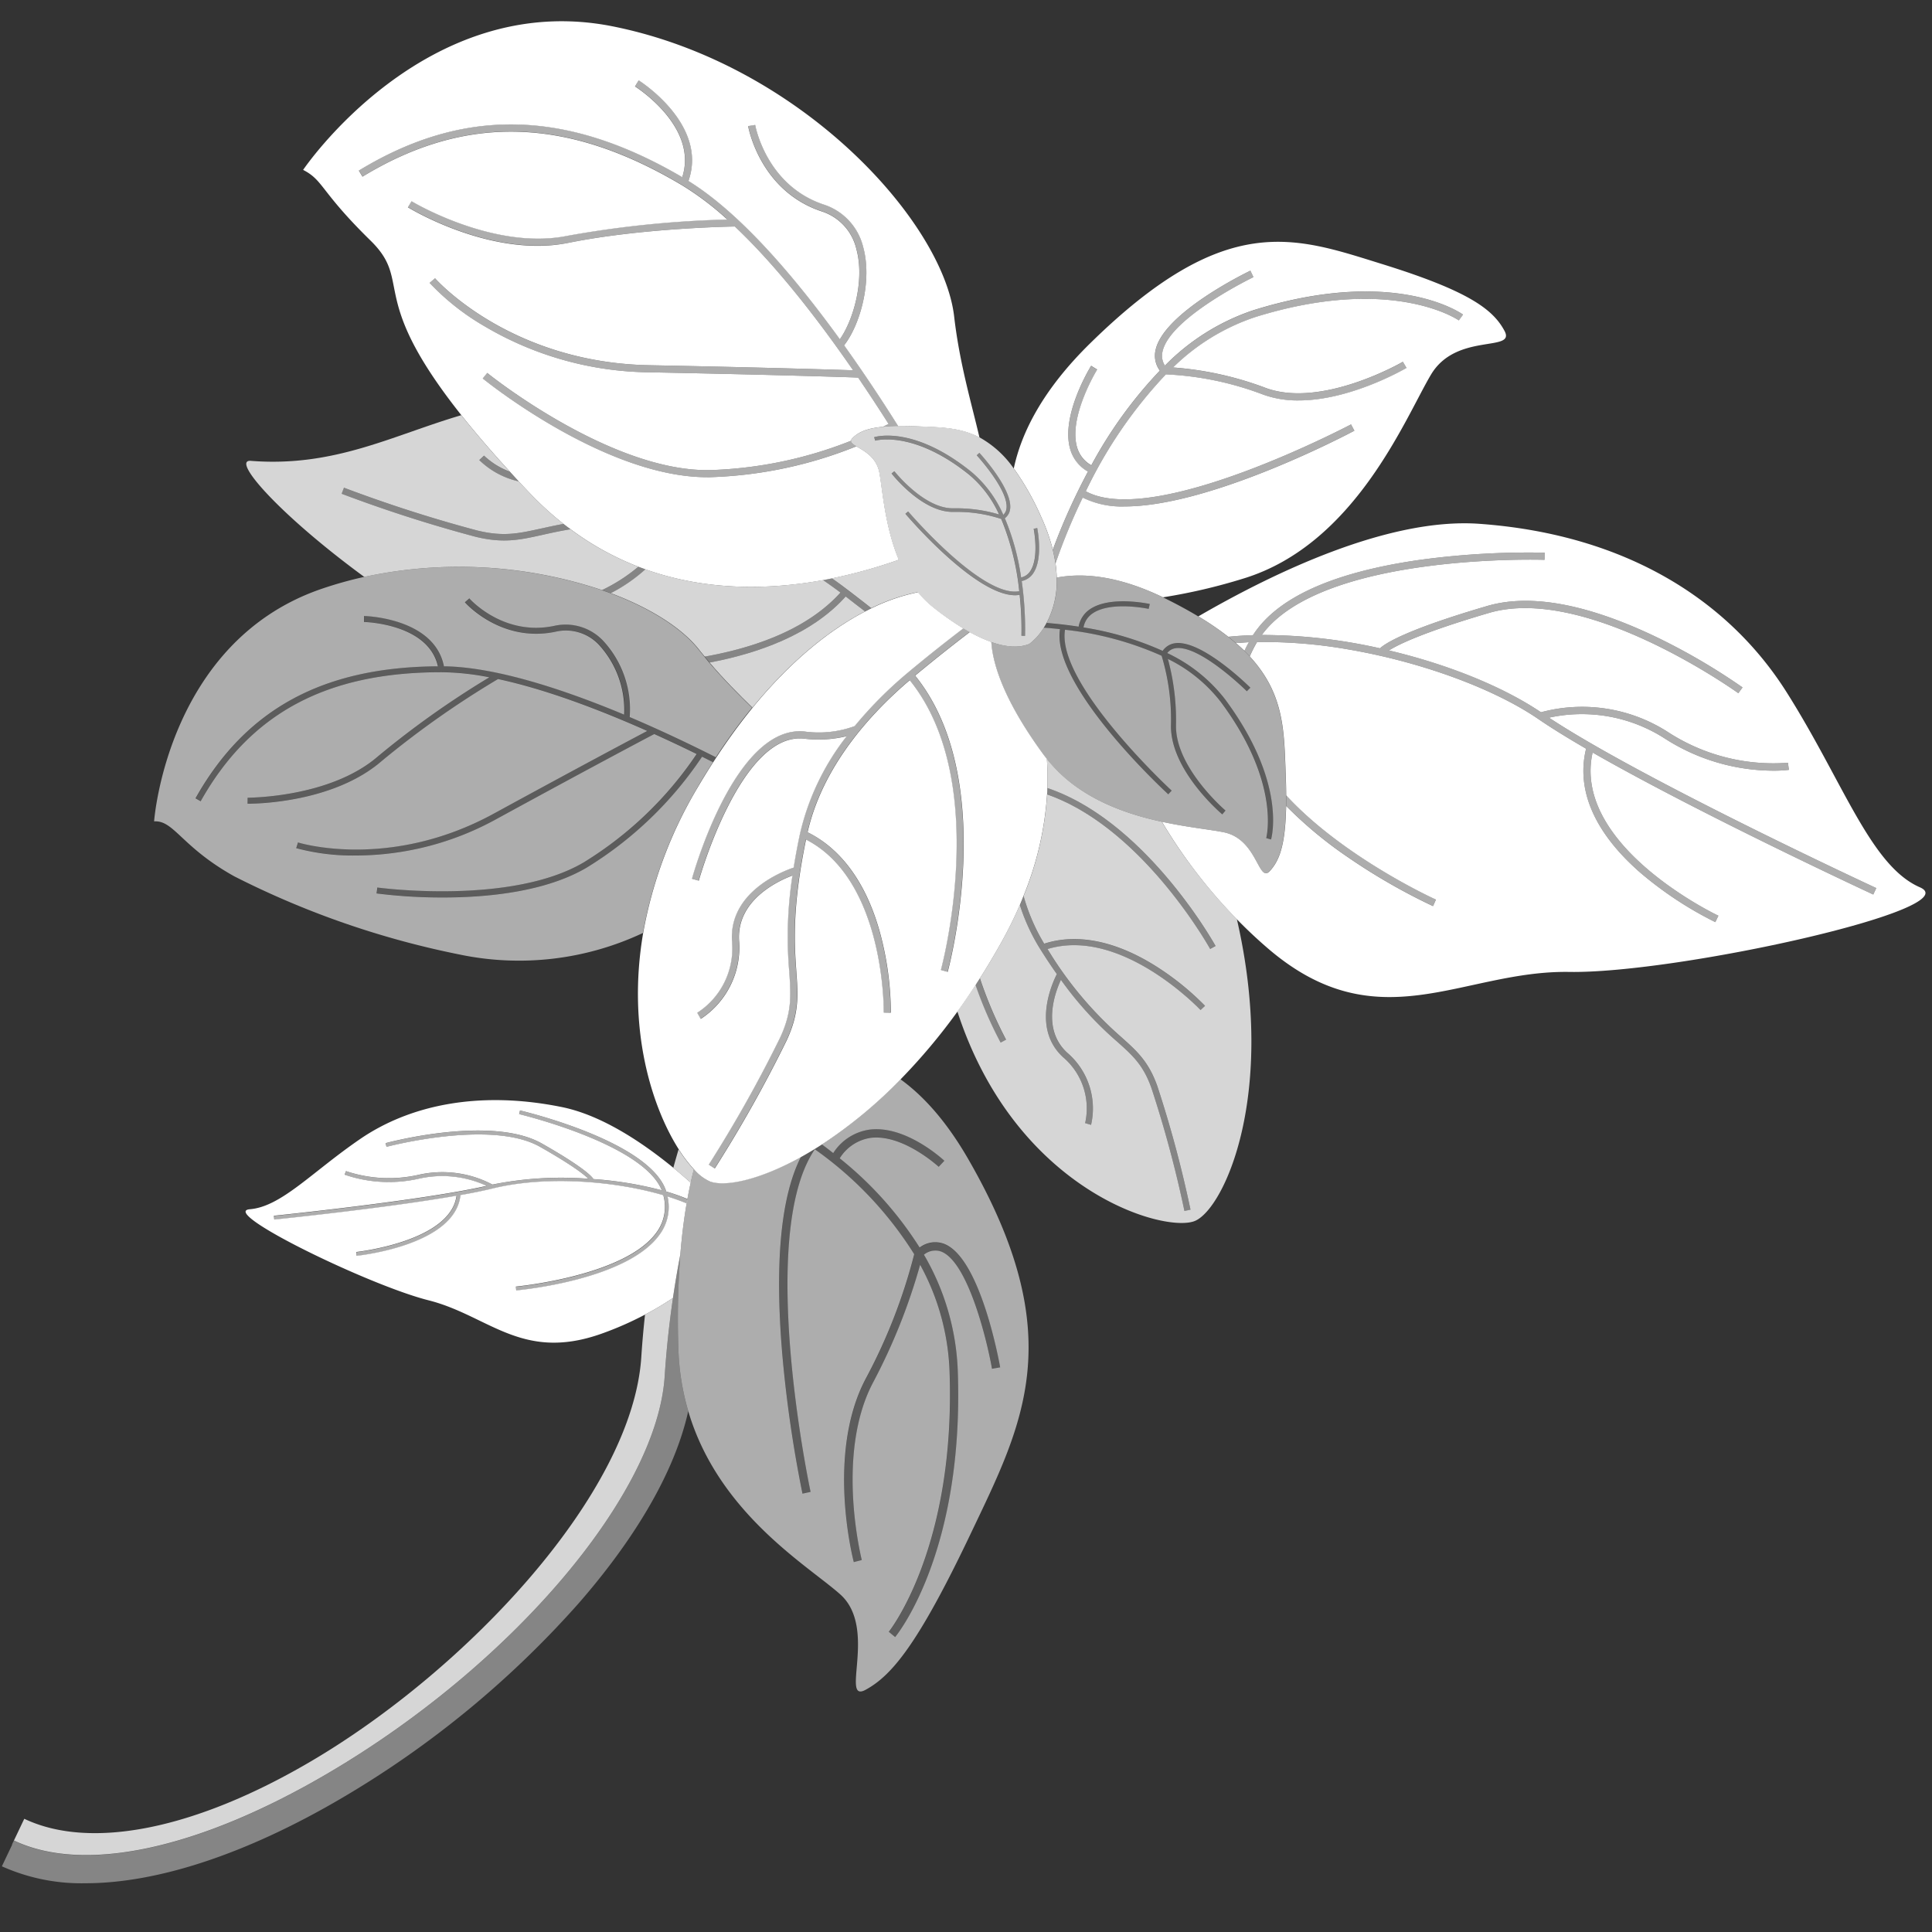 <svg viewBox="0 0 300 300" xmlns="http://www.w3.org/2000/svg"><rect x="0" y="0" width="300" height="300" fill="#333333" stroke="none"/><g fill="#fff"><path d="m 93.48 91.63 a 26.44 26.44 0 0 0 5.64 -3.63 44.56 44.56 0 0 1 -10.53 -5.82 c -1.71 .28 -3.13 .6 -4.39 .88 -3.5 .78 -6.03 1.34 -10.35 .29 a 216.42 216.42 0 0 1 -20.8 -6.68 l .36 -.94 a 215.51 215.51 0 0 0 20.67 6.64 c 4.09 1 6.4 .48 9.9 -.29 1.04 -.23 2.2 -.49 3.52 -.73 a 50.06 50.06 0 0 1 -5.39 -4.94 c -.54 -.56 -1.05 -1.12 -1.56 -1.66 a 12.78 12.78 0 0 1 -6.13 -3.31 l .74 -.69 a 11.77 11.77 0 0 0 4 2.49 c -3 -3.28 -5.48 -6.19 -7.53 -8.77 -10.71 3.15 -19.7 8.11 -32.68 7.09 -3.18 -.25 4.6 8.49 17.61 18.02 a 70 70 0 0 1 36.92 2.05 z" opacity=".8"/><path d="m 130.51 92.01 l -.11 -.08 c -.81 -.61 -1.68 -1.23 -2.6 -1.86 -8.41 1.54 -18.1 1.71 -27.58 -1.67 a 25.54 25.54 0 0 1 -5.37 3.71 c 6.26 2.35 11.14 5.48 13.74 8.82 .28 .36 .56 .69 .84 1.03 7.74 -1.38 15.92 -4.22 21.08 -9.95 z" opacity=".8"/><path d="m 131.31 92.63 c -5.33 5.96 -13.74 8.85 -21.13 10.25 2.26 2.67 4.55 4.94 6.65 7 5.99 -7.33 12.03 -12.11 17.48 -14.94 -.96 -.75 -1.98 -1.54 -3.05 -2.36 z" opacity=".8"/><path d="m 83.98 82.08 c -3.49 .78 -5.8 1.29 -9.9 .29 a 215.51 215.51 0 0 1 -20.68 -6.64 l -.36 .94 a 216.42 216.42 0 0 0 20.8 6.68 c 4.32 1.05 6.85 .49 10.35 -.29 1.27 -.28 2.69 -.6 4.39 -.88 -.37 -.27 -.73 -.55 -1.1 -.83 -1.31 .24 -2.46 .49 -3.5 .73 z" opacity=".4"/><path d="m 129.18 89.8 c -.46 .09 -.92 .18 -1.38 .27 .92 .63 1.79 1.25 2.6 1.86 l .11 .08 c -5.16 5.73 -13.33 8.57 -21.08 9.95 .25 .31 .5 .62 .75 .92 7.4 -1.4 15.8 -4.29 21.13 -10.25 l -.06 -.05 c 1.07 .81 2.09 1.6 3.05 2.36 .33 -.17 .66 -.35 .99 -.5 -1.32 -1.04 -2.76 -2.16 -4.29 -3.31 -.57 -.44 -1.19 -.88 -1.82 -1.33 z" opacity=".4"/><path d="m 99.12 88 a 26.44 26.44 0 0 1 -5.63 3.63 c .46 .16 .92 .32 1.37 .49 a 25.54 25.54 0 0 0 5.37 -3.71 c -.38 -.14 -.75 -.27 -1.11 -.41 z" opacity=".4"/><path d="m 75.16 70.76 l -.74 .69 a 12.78 12.78 0 0 0 6.13 3.31 q -.71 -.77 -1.39 -1.51 a 11.77 11.77 0 0 1 -4 -2.49 z" opacity=".4"/><path d="m 110.71 118.35 q -.81 -.41 -1.69 -.85 a 58.06 58.06 0 0 1 -17.89 17.21 c -6.4 3.78 -15.43 4.65 -22.37 4.65 a 81.19 81.19 0 0 1 -10.29 -.63 l .13 -.92 c .21 .03 20.74 2.78 32.06 -3.91 a 57.07 57.07 0 0 0 17.52 -16.82 c -2 -.98 -4.21 -2.03 -6.58 -3.1 -1.33 .7 -9.41 4.96 -24.45 13.17 a 45.39 45.39 0 0 1 -21.82 5.69 34 34 0 0 1 -9.33 -1.14 l .28 -.89 c .14 .05 14.18 4.39 30.42 -4.48 13.43 -7.33 21.33 -11.52 23.81 -12.83 -7.2 -3.2 -15.61 -6.44 -23.17 -8.06 a 143.24 143.24 0 0 0 -18.04 12.71 c -7.47 6.48 -19.5 6.65 -20.76 6.65 h -.09 l .01 -.93 c .14 -.02 12.78 .03 20.23 -6.42 a 141.1 141.1 0 0 1 17.3 -12.28 40.21 40.21 0 0 0 -7.42 -.79 h -.06 c -17.79 0 -29.66 6.37 -37.34 20.04 l -.81 -.46 c 7.79 -13.86 19.77 -20.38 37.64 -20.5 -1.48 -6.64 -11.37 -6.88 -11.47 -6.88 l .01 -.93 c .11 0 10.92 .26 12.41 7.81 8.1 .11 18.67 3.62 27.97 7.5 a 14.95 14.95 0 0 0 -3.92 -10.84 7.03 7.03 0 0 0 -6.72 -2.03 c -8.5 1.78 -14.03 -4.5 -14.09 -4.57 l .7 -.61 c .05 .06 5.25 5.94 13.19 4.27 a 8.02 8.02 0 0 1 7.56 2.28 15.64 15.64 0 0 1 4.15 11.88 c 5.11 2.17 9.78 4.42 13.38 6.24 a 90.48 90.48 0 0 1 5.61 -7.69 c -2.1 -2.06 -4.38 -4.33 -6.65 -7 -.25 -.3 -.5 -.61 -.75 -.92 -.28 -.34 -.56 -.68 -.84 -1.03 -2.6 -3.34 -7.48 -6.47 -13.74 -8.82 -.45 -.17 -.91 -.33 -1.37 -.49 a 70 70 0 0 0 -36.92 -2.04 62.05 62.05 0 0 0 -6.47 1.81 c -24.12 8.18 -26.11 36.14 -26.11 36.14 3.09 -.19 4.25 3.97 12.44 8.53 a 136.16 136.16 0 0 0 34.96 12.14 45.18 45.18 0 0 0 28.51 -3.34 66.97 66.97 0 0 1 8.35 -22.4 c .83 -1.45 1.68 -2.8 2.52 -4.12 z" opacity=".6"/><path d="m 93.69 99.45 a 8.02 8.02 0 0 0 -7.56 -2.28 c -7.94 1.67 -13.14 -4.21 -13.19 -4.27 l -.7 .61 c .06 .06 5.58 6.35 14.09 4.57 a 7.03 7.03 0 0 1 6.72 2.03 14.95 14.95 0 0 1 3.92 10.84 c -9.3 -3.88 -19.87 -7.39 -27.97 -7.5 -1.5 -7.55 -12.31 -7.81 -12.42 -7.81 l -.01 .93 c .1 0 9.99 .24 11.47 6.88 -17.88 .12 -29.86 6.64 -37.64 20.5 l .81 .46 c 7.68 -13.67 19.55 -20.04 37.34 -20.04 h .05 a 40.21 40.21 0 0 1 7.42 .79 141.1 141.1 0 0 0 -17.3 12.28 c -7.45 6.46 -20.09 6.41 -20.23 6.42 l -.01 .93 h .09 c 1.26 0 13.29 -.18 20.76 -6.65 a 143.24 143.24 0 0 1 18.04 -12.71 c 7.56 1.62 15.97 4.86 23.17 8.06 -2.49 1.31 -10.38 5.5 -23.81 12.83 -16.24 8.86 -30.28 4.52 -30.42 4.48 l -.28 .89 a 34 34 0 0 0 9.33 1.14 45.39 45.39 0 0 0 21.82 -5.69 c 15.04 -8.21 23.12 -12.47 24.45 -13.17 2.37 1.07 4.59 2.12 6.58 3.1 a 57.07 57.07 0 0 1 -17.52 16.82 c -11.32 6.69 -31.86 3.94 -32.06 3.91 l -.13 .92 a 81.19 81.19 0 0 0 10.29 .63 c 6.95 0 15.97 -.87 22.37 -4.65 a 58.06 58.06 0 0 0 17.87 -17.2 q .88 .44 1.69 .85 c .17 -.26 .34 -.53 .51 -.78 -3.6 -1.82 -8.27 -4.07 -13.38 -6.24 a 15.64 15.64 0 0 0 -4.16 -11.88 z" opacity=".2"/><path d="m 162.56 117.85 a 44.09 44.09 0 0 1 .07 4.51 c 15.36 5.19 26 24.31 26.12 24.53 l -.84 .46 c -.12 -.21 -10.47 -18.8 -25.31 -23.99 a 49.97 49.97 0 0 1 -3.66 15.77 29.97 29.97 0 0 0 3.2 7.41 c 4.99 -1.62 10.85 -.5 16.98 3.26 a 42.15 42.15 0 0 1 8 6.39 l -.7 .65 c -.12 -.13 -12.3 -12.96 -23.76 -9.47 a 57.79 57.79 0 0 0 11.44 13.66 c 2.47 2.21 4.25 3.8 5.61 7.62 a 179.85 179.85 0 0 1 5.15 19.19 l -.94 .2 a 178.16 178.16 0 0 0 -5.12 -19.07 c -1.27 -3.59 -2.89 -5.04 -5.34 -7.23 a 54.42 54.42 0 0 1 -8.72 -9.59 c -.9 1.94 -3.04 7.65 1 11.34 a 11.37 11.37 0 0 1 3.68 11.18 l -.92 -.27 a 10.42 10.42 0 0 0 -3.4 -10.21 c -4.91 -4.48 -1.73 -11.48 -.99 -12.93 -.83 -1.17 -1.69 -2.46 -2.6 -3.91 a 30.14 30.14 0 0 1 -3.15 -6.83 64.2 64.2 0 0 1 -2.86 5.78 q -1.64 2.93 -3.34 5.6 a 63.26 63.26 0 0 0 4.06 9.54 l -.84 .46 a 62.18 62.18 0 0 1 -3.9 -8.96 c -.93 1.43 -1.87 2.8 -2.82 4.12 9.15 28.09 32.44 34.53 36.95 32.5 4.53 -2.03 12.67 -19.73 6.45 -46.84 a 80.25 80.25 0 0 1 -11.65 -15.12 c -6.06 -1.31 -13.18 -3.85 -17.85 -9.75 z" opacity=".8"/><path d="m 161.51 147.36 c .91 1.45 1.77 2.73 2.6 3.91 -.74 1.45 -3.92 8.45 .99 12.93 a 10.42 10.42 0 0 1 3.4 10.21 l .92 .27 a 11.37 11.37 0 0 0 -3.68 -11.18 c -4.04 -3.68 -1.91 -9.39 -1 -11.34 a 54.42 54.42 0 0 0 8.72 9.59 c 2.45 2.19 4.07 3.64 5.34 7.23 a 178.16 178.16 0 0 1 5.12 19.07 l .94 -.2 a 179.85 179.85 0 0 0 -5.15 -19.19 c -1.36 -3.82 -3.14 -5.41 -5.61 -7.62 a 57.79 57.79 0 0 1 -11.44 -13.66 c 11.45 -3.5 23.63 9.33 23.76 9.47 l .7 -.65 a 42.15 42.15 0 0 0 -8 -6.39 c -6.13 -3.76 -11.99 -4.88 -16.98 -3.26 a 29.97 29.97 0 0 1 -3.2 -7.41 c -.19 .47 -.37 .93 -.57 1.41 a 30.14 30.14 0 0 0 3.14 6.81 z" opacity=".4"/><path d="m 187.9 147.34 l .84 -.46 c -.12 -.22 -10.75 -19.33 -26.12 -24.53 -.01 .33 -.02 .66 -.04 1 14.85 5.19 25.2 23.78 25.32 23.99 z" opacity=".4"/><path d="m 155.37 161.92 l .84 -.46 a 63.26 63.26 0 0 1 -4.06 -9.54 c -.23 .36 -.46 .7 -.68 1.05 a 62.18 62.18 0 0 0 3.9 8.95 z" opacity=".4"/><path d="m 107.74 181.59 a 21.38 21.38 0 0 1 -2.37 -3.12 q -.42 1.42 -.82 2.87 c .95 .78 1.85 1.55 2.7 2.31 .15 -.71 .32 -1.4 .49 -2.06 z" opacity=".8"/><path d="m 50.96 275.33 c 28.6 -16.81 51.06 -43.3 52.25 -61.61 .27 -4.16 .71 -8.22 1.29 -12.17 a 48.5 48.5 0 0 1 -4.34 2.58 q -.36 3.25 -.58 6.6 c -1.38 21.22 -27.16 48.58 -51.3 62.77 -17.97 10.56 -34.2 13.82 -44.51 8.92 l -1.9 3.99 .02 .01 .29 -.62 c 10.89 5.17 28.67 1.35 48.78 -10.47 z" opacity=".8"/><path d="m 105.64 194.81 c .23 -2.87 .56 -5.51 .98 -7.95 -.91 -.38 -1.91 -.74 -2.97 -1.07 a 7.21 7.21 0 0 1 -1.14 5.8 c -4.91 7.12 -21.64 8.72 -22.35 8.78 l -.05 -.59 c .17 -.02 17.17 -1.64 21.92 -8.53 a 6.7 6.7 0 0 0 .97 -5.66 c -7.56 -2.22 -18.2 -3.08 -26.51 -1.04 -1.4 .34 -3.1 .69 -4.99 1.02 -.77 7.73 -15.48 9.36 -16.11 9.43 l -.06 -.59 c .15 -.02 14.63 -1.62 15.56 -8.74 -11.13 1.95 -28.1 3.68 -28.3 3.7 l -.06 -.59 c .24 -.02 23.01 -2.35 33.04 -4.64 a 16.43 16.43 0 0 0 -10.42 -1.14 21.09 21.09 0 0 1 -11.64 -.6 l .22 -.55 a 20.87 20.87 0 0 0 11.29 .57 16.66 16.66 0 0 1 11.45 1.52 54.05 54.05 0 0 1 14.9 -.9 c -.62 -.61 -2.41 -2.07 -7.51 -4.96 -7.58 -4.3 -23.67 -.04 -23.84 0 l -.15 -.57 c .67 -.18 16.49 -4.36 24.28 .06 6.2 3.52 7.67 5 8.01 5.52 a 56.65 56.65 0 0 1 10.6 1.74 c -2.87 -7.21 -21.95 -11.78 -22.15 -11.83 l .14 -.57 c .83 .2 20.26 4.85 22.71 12.59 a 30.87 30.87 0 0 1 3.28 1.16 q .24 -1.31 .51 -2.54 c -.85 -.75 -1.75 -1.53 -2.7 -2.31 -4.97 -4.07 -11.24 -8.2 -17.33 -9.43 -13.09 -2.65 -23.78 -.18 -31.3 4.97 s -12.24 10.5 -17.12 10.9 18.43 11.79 27.74 14.14 14.44 9.54 26.74 5.23 a 51.1 51.1 0 0 0 6.88 -3.01 48.5 48.5 0 0 0 4.34 -2.58 q .5 -3.43 1.14 -6.74 z"/><path d="m 103.46 185.03 c -2.44 -7.74 -21.87 -12.4 -22.7 -12.59 l -.14 .57 c .2 .05 19.28 4.62 22.15 11.83 a 56.65 56.65 0 0 0 -10.6 -1.74 c -.35 -.53 -1.82 -2.01 -8.01 -5.52 -7.79 -4.42 -23.61 -.24 -24.28 -.06 l .15 .57 c .16 -.04 16.26 -4.3 23.84 0 5.1 2.89 6.89 4.35 7.51 4.96 a 54.05 54.05 0 0 0 -14.9 .9 16.66 16.66 0 0 0 -11.45 -1.52 20.87 20.87 0 0 1 -11.29 -.57 l -.22 .55 a 21.09 21.09 0 0 0 11.64 .6 16.43 16.43 0 0 1 10.43 1.16 c -10.03 2.29 -32.8 4.62 -33.04 4.64 l .06 .59 c .2 -.02 17.17 -1.75 28.3 -3.7 -.94 7.11 -15.41 8.72 -15.56 8.74 l .06 .59 c .63 -.07 15.34 -1.7 16.11 -9.43 1.89 -.34 3.59 -.68 4.99 -1.02 8.31 -2.04 18.96 -1.19 26.51 1.04 a 6.7 6.7 0 0 1 -.97 5.66 c -4.75 6.89 -21.75 8.52 -21.92 8.53 l .05 .59 c .71 -.07 17.45 -1.67 22.35 -8.78 a 7.21 7.21 0 0 0 1.14 -5.8 c 1.06 .33 2.06 .69 2.97 1.07 .04 -.23 .08 -.45 .12 -.67 a 30.87 30.87 0 0 0 -3.3 -1.19 z" opacity=".6"/><path d="m 105.64 194.81 q -.64 3.32 -1.14 6.75 c -.58 3.95 -1.02 8 -1.29 12.17 -1.19 18.31 -23.65 44.8 -52.25 61.61 -20.11 11.83 -37.89 15.65 -48.78 10.48 l -.29 .62 -1.6 3.36 a 30.13 30.13 0 0 0 12.98 2.63 c 11.18 0 25.04 -4.54 39.93 -13.3 a 151.86 151.86 0 0 0 36.75 -30.28 c 6.6 -7.58 14.42 -18.48 16.92 -29.72 a 38.45 38.45 0 0 1 -1.53 -9.71 132.62 132.62 0 0 1 .3 -14.61 z" opacity=".4"/><path d="m 127.62 177.7 c .58 .43 1.17 .88 1.76 1.35 a 8.04 8.04 0 0 1 5.61 -3.64 c 5.62 -.74 11.4 4.6 11.65 4.83 l -.88 .94 c -.06 -.05 -5.59 -5.14 -10.61 -4.49 a 6.84 6.84 0 0 0 -4.76 3.17 56.12 56.12 0 0 1 12.41 13.86 3.96 3.96 0 0 1 3.74 -.6 c 5.72 2.1 8.64 18.51 8.77 19.21 l -1.27 .22 c -.8 -4.55 -3.77 -16.69 -7.94 -18.22 a 2.76 2.76 0 0 0 -2.63 .51 38.49 38.49 0 0 1 5.25 17.89 c 1.05 28.02 -9.28 40.95 -9.72 41.48 l -.99 -.82 c .1 -.13 10.46 -13.13 9.43 -40.62 a 37.07 37.07 0 0 0 -4.56 -16.37 91.95 91.95 0 0 1 -7.36 18.38 c -5.82 11.13 -1.74 27.3 -1.7 27.47 l -1.24 .32 c -.18 -.68 -4.26 -16.81 1.8 -28.39 a 85.77 85.77 0 0 0 7.58 -19.42 56.88 56.88 0 0 0 -15.43 -16.29 c -9.11 13.35 -.75 52.81 -.66 53.2 l -1.26 .27 a 194.3 194.3 0 0 1 -3.15 -21.82 c -1.18 -14.13 -.2 -24.36 2.92 -30.5 -6.57 3.64 -11.84 4.66 -14.17 3.81 a 7.14 7.14 0 0 1 -2.47 -1.87 c -.17 .66 -.33 1.35 -.49 2.06 q -.27 1.23 -.51 2.54 c -.04 .22 -.08 .45 -.12 .67 -.42 2.44 -.75 5.08 -.98 7.95 a 132.62 132.62 0 0 0 -.3 14.62 38.45 38.45 0 0 0 1.53 9.71 c 4.69 15.94 18.72 24.08 23.62 28.48 5.82 5.22 -.1 17 3.94 14.79 s 8.11 -7.03 16.27 -24.17 15.52 -30.71 -.37 -58.26 c -3.4 -5.89 -6.98 -9.82 -10.52 -12.37 a 72.14 72.14 0 0 1 -12.19 10.12 z" opacity=".6"/><path d="m 121.47 210.15 a 194.3 194.3 0 0 0 3.15 21.82 l 1.26 -.27 c -.09 -.4 -8.45 -39.86 .66 -53.2 a 56.88 56.88 0 0 1 15.43 16.29 85.77 85.77 0 0 1 -7.58 19.42 c -6.06 11.58 -1.98 27.7 -1.8 28.39 l 1.24 -.32 c -.04 -.16 -4.13 -16.33 1.7 -27.47 a 91.95 91.95 0 0 0 7.36 -18.38 37.07 37.07 0 0 1 4.56 16.37 c 1.03 27.49 -9.33 40.49 -9.43 40.62 l .99 .82 c .44 -.54 10.77 -13.46 9.72 -41.48 a 38.49 38.49 0 0 0 -5.25 -17.89 2.76 2.76 0 0 1 2.63 -.51 c 4.17 1.53 7.15 13.67 7.94 18.22 l 1.27 -.22 c -.12 -.7 -3.05 -17.11 -8.77 -19.21 a 3.96 3.96 0 0 0 -3.74 .6 56.12 56.12 0 0 0 -12.42 -13.9 6.84 6.84 0 0 1 4.76 -3.17 c 5.01 -.65 10.55 4.44 10.61 4.49 l .88 -.94 c -.25 -.23 -6.03 -5.57 -11.65 -4.83 a 8.04 8.04 0 0 0 -5.61 3.64 c -.59 -.47 -1.18 -.92 -1.76 -1.35 q -1.66 1.08 -3.24 1.95 c -3.11 6.16 -4.1 16.39 -2.91 30.51 z" opacity=".2"/><path d="m 152.16 151.91 q 1.7 -2.67 3.34 -5.6 a 64.2 64.2 0 0 0 2.86 -5.78 c .2 -.47 .39 -.94 .57 -1.41 a 49.97 49.97 0 0 0 3.66 -15.77 c .02 -.34 .03 -.67 .04 -1 a 44.09 44.09 0 0 0 -.07 -4.51 c -.16 -.2 -.32 -.4 -.48 -.61 -5.51 -7.51 -7.86 -13.32 -8.15 -17.55 a 22.23 22.23 0 0 1 -3.34 -1.53 c -2.22 1.69 -5.23 4.05 -8.49 6.76 13.13 16.22 5.14 45.7 5.06 46 l -1.06 -.3 c .08 -.29 7.91 -29.21 -4.84 -44.99 -6.07 5.16 -13.52 13.32 -15.86 23.61 5.44 2.68 9.39 8.31 11.44 16.33 a 48.26 48.26 0 0 1 1.49 11.69 l -1.1 -.02 c 0 -.21 .23 -20.54 -12.07 -26.87 -2.19 10.63 -1.8 16.27 -1.51 20.41 .27 3.8 .47 6.54 -1.49 10.77 a 204.93 204.93 0 0 1 -11.17 19.9 l -.93 -.6 a 203.85 203.85 0 0 0 11.1 -19.77 c 1.83 -3.97 1.65 -6.46 1.39 -10.23 a 62.2 62.2 0 0 1 .5 -14.89 c -2.31 .87 -8.68 3.85 -8.29 10.12 a 13.23 13.23 0 0 1 -5.95 12.15 l -.54 -.96 a 11.9 11.9 0 0 0 5.39 -11.12 c -.47 -7.63 7.8 -10.82 9.58 -11.42 .26 -1.62 .58 -3.38 .99 -5.29 a 38.61 38.61 0 0 1 7.25 -15.12 18.58 18.58 0 0 1 -6.61 .39 c -9.82 -1.11 -16.3 21.82 -16.36 22.05 l -1.06 -.3 c .27 -.98 6.79 -24.07 17.55 -22.85 a 16.19 16.19 0 0 0 7.71 -.85 63.04 63.04 0 0 1 8.3 -8.33 c 3.26 -2.73 6.29 -5.1 8.57 -6.85 a 44.56 44.56 0 0 1 -4.71 -3.31 15.42 15.42 0 0 1 -2.32 -2.3 29.88 29.88 0 0 0 -7.21 2.48 c -.33 .16 -.66 .33 -.99 .5 -5.45 2.83 -11.49 7.61 -17.48 14.94 a 90.48 90.48 0 0 0 -5.61 7.69 c -.17 .26 -.34 .52 -.51 .78 -.85 1.32 -1.69 2.68 -2.53 4.11 a 66.97 66.97 0 0 0 -8.35 22.41 c -2.57 15.06 1.43 27.15 5.53 33.6 a 21.38 21.38 0 0 0 2.37 3.12 7.14 7.14 0 0 0 2.47 1.87 c 2.34 .86 7.6 -.17 14.17 -3.81 q 1.57 -.87 3.24 -1.95 a 72.14 72.14 0 0 0 12.19 -10.1 92.45 92.45 0 0 0 8.84 -10.53 c .95 -1.31 1.89 -2.69 2.82 -4.12 .2 -.34 .43 -.68 .66 -1.04 z"/><path d="m 140.98 104.41 a 63.04 63.04 0 0 0 -8.3 8.33 16.19 16.19 0 0 1 -7.71 .85 c -10.76 -1.22 -17.28 21.87 -17.55 22.85 l 1.06 .3 c .07 -.23 6.54 -23.16 16.36 -22.05 a 18.58 18.58 0 0 0 6.61 -.39 38.61 38.61 0 0 0 -7.25 15.12 c -.41 1.92 -.73 3.67 -.99 5.29 -1.78 .6 -10.05 3.79 -9.58 11.42 a 11.9 11.9 0 0 1 -5.39 11.12 l .54 .96 a 13.23 13.23 0 0 0 5.95 -12.15 c -.38 -6.27 5.98 -9.24 8.29 -10.12 a 62.2 62.2 0 0 0 -.5 14.89 c .27 3.77 .45 6.26 -1.39 10.23 a 203.85 203.85 0 0 1 -11.1 19.77 l .93 .6 a 204.93 204.93 0 0 0 11.17 -19.9 c 1.95 -4.23 1.75 -6.97 1.49 -10.77 -.29 -4.13 -.69 -9.77 1.51 -20.41 12.31 6.34 12.08 26.67 12.07 26.87 l 1.1 .02 a 48.26 48.26 0 0 0 -1.49 -11.69 c -2.05 -8.02 -6.01 -13.65 -11.44 -16.33 2.34 -10.29 9.79 -18.45 15.86 -23.61 12.75 15.78 4.92 44.7 4.84 44.99 l 1.06 .3 c .08 -.3 8.07 -29.78 -5.06 -46 3.26 -2.71 6.27 -5.07 8.49 -6.76 -.34 -.19 -.68 -.39 -1.04 -.6 -2.26 1.77 -5.29 4.15 -8.54 6.87 z" opacity=".6"/><path d="m 191.91 99.85 c .47 .4 .91 .81 1.32 1.21 .21 -.45 .44 -.89 .69 -1.34 q -1.03 .05 -2.01 .13 z"/><path d="m 298.12 137.78 c -7.68 -3.35 -11.84 -16.28 -20.7 -30.3 s -24.62 -24.47 -47.68 -26.14 c -14.04 -1.02 -31.87 7.53 -43.66 14.37 a 44.65 44.65 0 0 1 4.65 3.17 q 1.86 -.19 3.83 -.25 c 3.76 -5.86 12.49 -9.79 25.97 -11.7 a 125.05 125.05 0 0 1 19.34 -1.11 l -.04 1.11 c -.36 -.02 -34.59 -1.08 -43.9 11.67 a 83.4 83.4 0 0 1 18.35 2.07 c .92 -.85 4.29 -2.95 16.64 -6.57 6.59 -1.93 15.27 -.38 25.82 4.6 a 97.35 97.35 0 0 1 13.84 8.04 l -.65 .9 c -.24 -.17 -23.58 -16.9 -38.7 -12.47 -10.29 3.02 -14.14 4.93 -15.55 5.83 9 2.13 17.56 5.53 23.6 9.6 a 24.62 24.62 0 0 1 19.68 3.05 30.02 30.02 0 0 0 18.67 4.79 l .15 1.1 a 19.34 19.34 0 0 1 -2.47 .13 31.35 31.35 0 0 1 -16.95 -5.09 23.81 23.81 0 0 0 -17.83 -3.14 c 14.74 9.73 50.45 26.29 50.82 26.46 l -.47 1 c -.32 -.15 -26.73 -12.4 -43.58 -22.05 -3.24 14.48 19.3 25.24 19.53 25.34 l -.47 1 a 56.96 56.96 0 0 1 -11.59 -7.63 c -7.16 -6.22 -10.07 -12.88 -8.48 -19.3 -2.84 -1.65 -5.38 -3.21 -7.42 -4.61 -7 -4.79 -18.42 -8.95 -29.81 -10.86 a 75.14 75.14 0 0 0 -13.87 -1.09 19.8 19.8 0 0 0 -1.13 2.23 c 5.36 5.81 5.33 11.57 5.58 18.16 .05 1.24 .07 2.38 .08 3.42 8.9 9.66 23.06 16.1 23.25 16.18 l -.45 1.01 a 93.72 93.72 0 0 1 -13.24 -7.61 64.06 64.06 0 0 1 -9.57 -7.95 c -.11 6.09 -1.05 8.5 -2.52 10.1 -1.82 1.99 -1.88 -4.93 -7.18 -6.01 -2.06 -.42 -5.6 -.76 -9.59 -1.63 a 80.25 80.25 0 0 0 11.64 15.14 c 1.47 1.51 3.03 2.98 4.66 4.39 17.19 14.9 30.27 3.52 46.96 3.79 s 62.12 -9.79 54.44 -13.14 z"/><path d="m 193.91 99.73 c -.25 .44 -.48 .89 -.69 1.34 .29 .29 .57 .57 .83 .86 a 19.8 19.8 0 0 1 1.13 -2.23 75.14 75.14 0 0 1 13.88 1.09 c 11.39 1.91 22.81 6.07 29.81 10.86 2.04 1.4 4.58 2.96 7.42 4.61 -1.6 6.42 1.32 13.08 8.48 19.3 a 56.96 56.96 0 0 0 11.59 7.63 l .47 -1 c -.23 -.11 -22.77 -10.86 -19.53 -25.34 16.85 9.65 43.27 21.91 43.58 22.05 l .47 -1 c -.37 -.17 -36.08 -16.73 -50.82 -26.46 a 23.81 23.81 0 0 1 17.83 3.14 31.35 31.35 0 0 0 16.95 5.09 19.34 19.34 0 0 0 2.47 -.13 l -.15 -1.1 a 30.02 30.02 0 0 1 -18.67 -4.79 24.62 24.62 0 0 0 -19.68 -3.05 c -6.04 -4.08 -14.6 -7.48 -23.6 -9.6 1.4 -.9 5.25 -2.81 15.55 -5.83 15.12 -4.43 38.46 12.3 38.7 12.47 l .65 -.9 a 97.35 97.35 0 0 0 -13.84 -8.04 c -10.54 -4.98 -19.23 -6.53 -25.82 -4.6 -12.35 3.62 -15.72 5.72 -16.64 6.57 a 83.4 83.4 0 0 0 -18.35 -2.07 c 9.31 -12.75 43.54 -11.69 43.9 -11.67 l .04 -1.11 a 125.05 125.05 0 0 0 -19.34 1.11 c -13.48 1.9 -22.21 5.84 -25.97 11.7 q -1.96 .06 -3.83 .25 c .42 .33 .81 .65 1.18 .98 q .98 -.09 2 -.13 z" opacity=".6"/><path d="m 163.48 85.36 a 98.11 98.11 0 0 1 5.46 -12.13 5.81 5.81 0 0 1 -2.76 -3.49 c -1.5 -5.18 3.06 -12.62 3.25 -12.94 l .94 .58 c -.05 .07 -4.49 7.34 -3.13 12.05 a 4.68 4.68 0 0 0 2.22 2.82 68.15 68.15 0 0 1 10.64 -14.7 3.91 3.91 0 0 1 -.67 -3.16 c 1.21 -5.81 14.18 -12.09 14.73 -12.36 l .48 1 c -.13 .06 -13.03 6.31 -14.13 11.59 a 2.8 2.8 0 0 0 .38 2.15 34.64 34.64 0 0 1 13.71 -8.59 c 21.83 -6.8 32.15 .37 32.58 .67 l -.65 .9 c -.1 -.07 -10.35 -7.13 -31.6 -.52 a 33.19 33.19 0 0 0 -12.78 7.83 51.32 51.32 0 0 1 14.42 3.19 c 8.7 3.19 21.14 -3.99 21.27 -4.07 l .56 .95 c -.43 .25 -8.73 5.05 -16.76 5.05 a 15.81 15.81 0 0 1 -5.45 -.89 48.63 48.63 0 0 0 -15.15 -3.16 70.74 70.74 0 0 0 -12.44 18.15 c 10.5 5.78 40.88 -10.22 41.19 -10.38 l .52 .98 c -1.07 .57 -22.33 11.76 -35.66 11.76 a 13.73 13.73 0 0 1 -6.53 -1.37 93.71 93.71 0 0 0 -4.22 10.21 18.63 18.63 0 0 1 .19 2.21 c 4.06 -.77 9.5 -.32 16.5 3.06 a 88.7 88.7 0 0 0 12.44 -2.9 c 17.47 -5.3 25.24 -25.1 29.18 -31.69 s 13.21 -3.41 11.41 -6.78 -5.63 -6.23 -19.11 -10.41 -24.17 -8.35 -45.26 12.37 c -7.35 7.22 -10.65 13.84 -11.83 19.4 a 41.67 41.67 0 0 1 4.27 7.56 29.3 29.3 0 0 1 1.79 5.06 z"/><path d="m 199.71 125.13 a 64.06 64.06 0 0 0 9.57 7.95 93.72 93.72 0 0 0 13.24 7.61 l .45 -1.01 c -.19 -.09 -14.35 -6.52 -23.25 -16.18 0 .57 0 1.11 -.01 1.63 z" opacity=".6"/><path d="m 80.55 74.75 c .51 .55 1.02 1.1 1.56 1.66 a 50.06 50.06 0 0 0 5.39 4.94 c .36 .29 .73 .56 1.1 .83 a 44.56 44.56 0 0 0 10.52 5.82 c .37 .14 .74 .27 1.11 .41 9.48 3.37 19.17 3.2 27.58 1.67 .46 -.08 .92 -.17 1.38 -.27 a 78.56 78.56 0 0 0 10.38 -2.89 c -2.19 -5.23 -2.53 -10.94 -3.02 -13.54 -.46 -2.43 -2.43 -3.39 -3.57 -4.08 a 65.95 65.95 0 0 1 -22.78 4.8 c -.13 0 -.26 0 -.39 0 -15.73 0 -34.07 -14.7 -34.85 -15.33 l .7 -.86 c .17 .16 18.8 15.09 34.14 15.09 h .37 a 64.58 64.58 0 0 0 21.98 -4.56 .68 .68 0 0 1 .24 -.43 c .88 -.87 2.12 -1.49 4.72 -1.74 .36 -.18 .64 -.32 .87 -.44 -1.41 -2.22 -3 -4.66 -4.73 -7.2 -1.87 -.07 -12.58 -.43 -32.5 -.82 a 51.31 51.31 0 0 1 -25.41 -7.09 37.55 37.55 0 0 1 -8.63 -6.79 l .84 -.72 c .11 .13 11.56 13.07 33.22 13.5 17.96 .35 28.43 .68 31.7 .79 -5.29 -7.67 -11.77 -16.1 -18.37 -22.33 -1.87 .03 -15.02 .35 -25.79 2.53 a 24.42 24.42 0 0 1 -4.84 .47 c -10.19 0 -19.67 -5.7 -20.13 -5.98 l .57 -.94 c .13 .08 12.79 7.68 24.18 5.37 a 161.79 161.79 0 0 1 24.85 -2.53 45.67 45.67 0 0 0 -6.98 -5.29 c -17.89 -10.68 -33.67 -11.11 -49.67 -1.37 l -.57 -.94 c 16.22 -9.88 32.19 -9.55 50.22 1.02 2.54 -7.86 -7.24 -14.03 -7.34 -14.09 l .58 -.94 c .11 .07 10.82 6.82 7.72 15.62 8.05 4.96 16.54 14.95 23.51 24.58 2.06 -2.88 3.91 -9.13 2.57 -14 a 8.06 8.06 0 0 0 -5.43 -5.87 c -9.62 -3.22 -11.36 -13.13 -11.38 -13.23 l 1.09 -.18 c .02 .09 1.67 9.36 10.64 12.36 a 9.22 9.22 0 0 1 6.14 6.63 c 1.41 5.12 -.41 11.97 -2.97 15.23 3.21 4.49 6.07 8.84 8.39 12.54 .99 -.02 2.11 0 3.39 .06 3.3 .14 6.3 .17 9.24 1.71 -1.22 -5.26 -3.08 -11.43 -3.93 -18.78 -1.71 -14.74 -23.82 -39.2 -52.98 -45.05 s -48.11 22.28 -48.11 22.28 c 3.21 1.65 2.61 3.28 10.48 10.99 6.65 6.52 -.69 8.48 14.09 27.1 2.05 2.58 4.53 5.49 7.53 8.77 q .67 .74 1.38 1.51 z"/><path d="m 174.65 78.64 c 13.32 0 34.59 -11.2 35.66 -11.76 l -.52 -.98 c -.31 .16 -30.69 16.16 -41.19 10.38 a 70.74 70.74 0 0 1 12.45 -18.14 48.63 48.63 0 0 1 15.15 3.16 15.81 15.81 0 0 0 5.45 .89 c 8.03 0 16.33 -4.79 16.76 -5.05 l -.56 -.95 c -.12 .07 -12.57 7.25 -21.27 4.07 a 51.32 51.32 0 0 0 -14.42 -3.19 33.19 33.19 0 0 1 12.78 -7.83 c 21.25 -6.62 31.5 .44 31.6 .52 l .65 -.9 c -.43 -.31 -10.75 -7.47 -32.58 -.67 a 34.64 34.64 0 0 0 -13.71 8.58 2.8 2.8 0 0 1 -.38 -2.15 c 1.1 -5.28 14 -11.53 14.13 -11.59 l -.48 -1 c -.55 .27 -13.52 6.55 -14.73 12.36 a 3.91 3.91 0 0 0 .67 3.16 68.15 68.15 0 0 0 -10.65 14.72 4.68 4.68 0 0 1 -2.22 -2.82 c -1.36 -4.71 3.09 -11.98 3.13 -12.05 l -.94 -.58 c -.2 .32 -4.75 7.76 -3.25 12.94 a 5.81 5.81 0 0 0 2.76 3.49 98.11 98.11 0 0 0 -5.46 12.13 q .27 1.1 .42 2.12 a 93.71 93.71 0 0 1 4.22 -10.21 13.73 13.73 0 0 0 6.53 1.35 z" opacity=".6"/><path d="m 132.15 68.44 a 64.58 64.58 0 0 1 -21.98 4.56 c -.12 0 -.24 0 -.37 0 -15.34 0 -33.97 -14.93 -34.16 -15.09 l -.7 .86 c .78 .63 19.12 15.33 34.85 15.33 h .39 a 65.95 65.95 0 0 0 22.78 -4.8 c -.5 -.3 -.83 -.56 -.81 -.86 z" opacity=".6"/><path d="m 139.47 66.14 c -2.32 -3.69 -5.18 -8.05 -8.39 -12.54 2.56 -3.26 4.37 -10.12 2.97 -15.23 a 9.22 9.22 0 0 0 -6.14 -6.63 c -8.97 -3 -10.63 -12.27 -10.64 -12.36 l -1.09 .18 c .02 .1 1.76 10.01 11.38 13.23 a 8.06 8.06 0 0 1 5.43 5.87 c 1.34 4.87 -.51 11.13 -2.57 14 -6.97 -9.63 -15.46 -19.62 -23.51 -24.58 3.1 -8.8 -7.61 -15.55 -7.72 -15.62 l -.58 .94 c .1 .06 9.88 6.23 7.34 14.09 -18.02 -10.57 -34 -10.9 -50.22 -1.02 l .57 .94 c 16.01 -9.75 31.79 -9.31 49.66 1.36 a 45.67 45.67 0 0 1 6.98 5.29 161.79 161.79 0 0 0 -24.85 2.53 c -11.39 2.32 -24.05 -5.29 -24.18 -5.37 l -.57 .94 c .46 .28 9.94 5.98 20.13 5.98 a 24.42 24.42 0 0 0 4.83 -.44 c 10.77 -2.19 23.92 -2.5 25.79 -2.53 6.6 6.23 13.09 14.66 18.37 22.33 -3.27 -.11 -13.75 -.44 -31.7 -.79 -21.66 -.42 -33.11 -13.37 -33.22 -13.5 l -.84 .72 a 37.55 37.55 0 0 0 8.63 6.79 51.31 51.31 0 0 0 25.41 7.09 c 19.92 .39 30.63 .75 32.5 .82 1.73 2.54 3.32 4.98 4.73 7.2 -.22 .12 -.51 .26 -.87 .44 .69 -.07 1.47 -.11 2.37 -.13 z" opacity=".6"/><path d="m 164.09 89.69 a 13.79 13.79 0 0 1 -1.57 7.04 c 1.49 .12 3.17 .3 4.97 .58 a 4.1 4.1 0 0 1 1.68 -2.65 c 3.1 -2.21 9.12 -.92 9.37 -.87 l -.17 .76 c -.06 -.01 -5.94 -1.27 -8.76 .74 a 3.29 3.29 0 0 0 -1.36 2.14 48.1 48.1 0 0 1 12.29 3.64 2.76 2.76 0 0 1 1.94 -1.19 c 4.12 -.55 11.37 6.6 11.68 6.91 l -.55 .55 c -.07 -.07 -7.24 -7.17 -11.02 -6.69 a 1.98 1.98 0 0 0 -1.34 .76 24.45 24.45 0 0 1 8.93 7.11 c 9.64 12.94 7.29 21.48 7.19 21.84 l -.75 -.22 c .02 -.08 2.32 -8.56 -7.06 -21.15 a 23.43 23.43 0 0 0 -8.21 -6.67 36.23 36.23 0 0 1 1.26 10.34 c -.08 6.54 7.61 13.14 7.69 13.2 l -.5 .6 c -.33 -.28 -8.06 -6.9 -7.97 -13.81 a 34.29 34.29 0 0 0 -1.45 -10.82 49.95 49.95 0 0 0 -15 -4.04 c -1.39 8.34 16.38 24.82 16.56 24.98 l -.53 .57 c -.75 -.69 -18.2 -16.88 -16.81 -25.64 -.89 -.1 -1.74 -.18 -2.52 -.23 a 9.42 9.42 0 0 1 -2.25 2.52 c -1.44 .59 -3.41 .57 -5.92 -.3 .29 4.22 2.64 10.04 8.15 17.55 .15 .21 .32 .41 .48 .61 4.68 5.9 11.8 8.44 17.86 9.75 3.99 .87 7.53 1.21 9.59 1.63 5.31 1.08 5.37 7.99 7.18 6.01 1.47 -1.6 2.41 -4.01 2.52 -10.1 .01 -.52 .02 -1.06 .01 -1.63 -.01 -1.04 -.03 -2.18 -.08 -3.42 -.25 -6.58 -.22 -12.35 -5.58 -18.16 -.26 -.29 -.54 -.57 -.83 -.86 -.41 -.4 -.85 -.81 -1.32 -1.21 -.38 -.33 -.77 -.65 -1.18 -.98 a 44.65 44.65 0 0 0 -4.65 -3.17 c -1.57 -.94 -3.31 -1.89 -5.28 -2.86 -.07 -.04 -.14 -.06 -.21 -.1 -6.98 -3.38 -12.42 -3.83 -16.48 -3.06 z" opacity=".6"/><path d="m 181.42 123.35 l .53 -.57 c -.18 -.17 -17.95 -16.64 -16.56 -24.98 a 49.95 49.95 0 0 1 15 4.04 34.29 34.29 0 0 1 1.45 10.82 c -.09 6.91 7.64 13.53 7.97 13.81 l .5 -.6 c -.08 -.07 -7.77 -6.66 -7.69 -13.2 a 36.23 36.23 0 0 0 -1.26 -10.34 23.43 23.43 0 0 1 8.21 6.67 c 9.39 12.59 7.09 21.07 7.06 21.15 l .75 .22 c .11 -.36 2.46 -8.9 -7.19 -21.84 a 24.45 24.45 0 0 0 -8.93 -7.11 1.98 1.98 0 0 1 1.34 -.76 c 3.78 -.49 10.95 6.61 11.02 6.69 l .55 -.55 c -.31 -.3 -7.56 -7.46 -11.68 -6.91 a 2.76 2.76 0 0 0 -1.94 1.19 48.1 48.1 0 0 0 -12.29 -3.64 3.29 3.29 0 0 1 1.36 -2.14 c 2.81 -2.01 8.7 -.75 8.76 -.74 l .17 -.76 c -.26 -.06 -6.28 -1.34 -9.37 .87 a 4.1 4.1 0 0 0 -1.68 2.65 c -1.79 -.28 -3.47 -.46 -4.97 -.58 -.14 .26 -.29 .51 -.43 .74 .79 .06 1.64 .14 2.52 .23 -1.41 8.76 16.05 24.95 16.8 25.64 z" opacity=".2"/><path d="m 139.47 66.14 c -.9 .01 -1.68 .06 -2.37 .13 -2.59 .26 -3.83 .87 -4.72 1.74 a .68 .68 0 0 0 -.24 .43 c -.02 .3 .31 .56 .82 .86 1.14 .69 3.12 1.65 3.57 4.08 .49 2.6 .83 8.3 3.02 13.54 a 78.56 78.56 0 0 1 -10.37 2.88 c .63 .44 1.25 .89 1.82 1.32 1.53 1.15 2.97 2.27 4.29 3.31 a 29.88 29.88 0 0 1 7.21 -2.48 15.42 15.42 0 0 0 2.32 2.3 44.56 44.56 0 0 0 4.71 3.31 c .35 .21 .7 .41 1.04 .6 a 22.23 22.23 0 0 0 3.34 1.53 c 2.51 .88 4.47 .89 5.92 .3 a 9.42 9.42 0 0 0 2.25 -2.52 c .15 -.23 .29 -.48 .43 -.74 a 13.79 13.79 0 0 0 1.57 -7.04 18.63 18.63 0 0 0 -.19 -2.21 q -.15 -1.01 -.42 -2.12 a 29.3 29.3 0 0 0 -1.79 -5.06 41.67 41.67 0 0 0 -4.27 -7.56 15.81 15.81 0 0 0 -5.32 -4.83 c -2.93 -1.54 -5.94 -1.57 -9.24 -1.71 -1.27 -.05 -2.4 -.07 -3.38 -.06 z m 16.32 13.8 a 1.51 1.51 0 0 0 .5 -.96 c .39 -2.82 -4.57 -8.23 -4.62 -8.28 l .41 -.38 c .21 .23 5.19 5.66 4.77 8.74 a 2.06 2.06 0 0 1 -.82 1.41 36.65 36.65 0 0 1 2.39 8.31 c .05 .3 .1 .6 .14 .89 a 2.24 2.24 0 0 0 1.37 -.91 c 1.49 -2.07 .59 -6.61 .58 -6.65 l .55 -.11 c .04 .2 .96 4.83 -.67 7.09 a 2.8 2.8 0 0 1 -1.74 1.13 52.89 52.89 0 0 1 .52 8.52 l -.56 -.02 a 50.23 50.23 0 0 0 -.28 -6.35 4.18 4.18 0 0 1 -.7 .06 c -6.2 0 -16.58 -12.11 -17.04 -12.65 l .43 -.36 c .12 .13 11.48 13.42 17.25 12.39 a 39.69 39.69 0 0 0 -2.8 -11.23 21.92 21.92 0 0 0 -7.16 -1.09 c -.13 0 -.25 0 -.38 0 -4.76 0 -9.3 -5.72 -9.49 -5.97 l .44 -.35 c .05 .06 4.56 5.76 9.05 5.76 h .39 a 23.1 23.1 0 0 1 6.82 .96 17.37 17.37 0 0 0 -4.63 -6.16 c -8.7 -7.01 -14.55 -5.32 -14.6 -5.3 l -.17 -.54 c .25 -.08 6.17 -1.83 15.12 5.4 a 18.22 18.22 0 0 1 4.93 6.65 z" opacity=".8"/><path d="m 150.87 73.29 c -8.95 -7.22 -14.88 -5.47 -15.12 -5.4 l .17 .54 c .06 -.02 5.91 -1.72 14.6 5.3 a 17.37 17.37 0 0 1 4.63 6.16 23.1 23.1 0 0 0 -6.82 -.96 c -.13 0 -.26 0 -.39 0 -4.49 0 -9 -5.7 -9.05 -5.76 l -.44 .35 c .19 .25 4.73 5.97 9.49 5.97 h .38 a 21.92 21.92 0 0 1 7.16 1.09 39.69 39.69 0 0 1 2.8 11.23 c -5.77 1.02 -17.13 -12.26 -17.25 -12.39 l -.43 .36 c .46 .54 10.84 12.65 17.04 12.65 a 4.18 4.18 0 0 0 .7 -.06 50.23 50.23 0 0 1 .28 6.35 l .56 .02 a 52.89 52.89 0 0 0 -.52 -8.52 2.8 2.8 0 0 0 1.74 -1.13 c 1.63 -2.26 .71 -6.89 .67 -7.09 l -.55 .11 c .01 .05 .91 4.59 -.58 6.65 a 2.24 2.24 0 0 1 -1.37 .91 c -.05 -.29 -.09 -.59 -.14 -.89 a 36.65 36.65 0 0 0 -2.39 -8.31 2.06 2.06 0 0 0 .82 -1.41 c .42 -3.08 -4.56 -8.51 -4.77 -8.74 l -.41 .38 c .05 .05 5.01 5.47 4.62 8.28 a 1.51 1.51 0 0 1 -.5 .96 18.22 18.22 0 0 0 -4.93 -6.65 z" opacity=".4"/></g></svg>